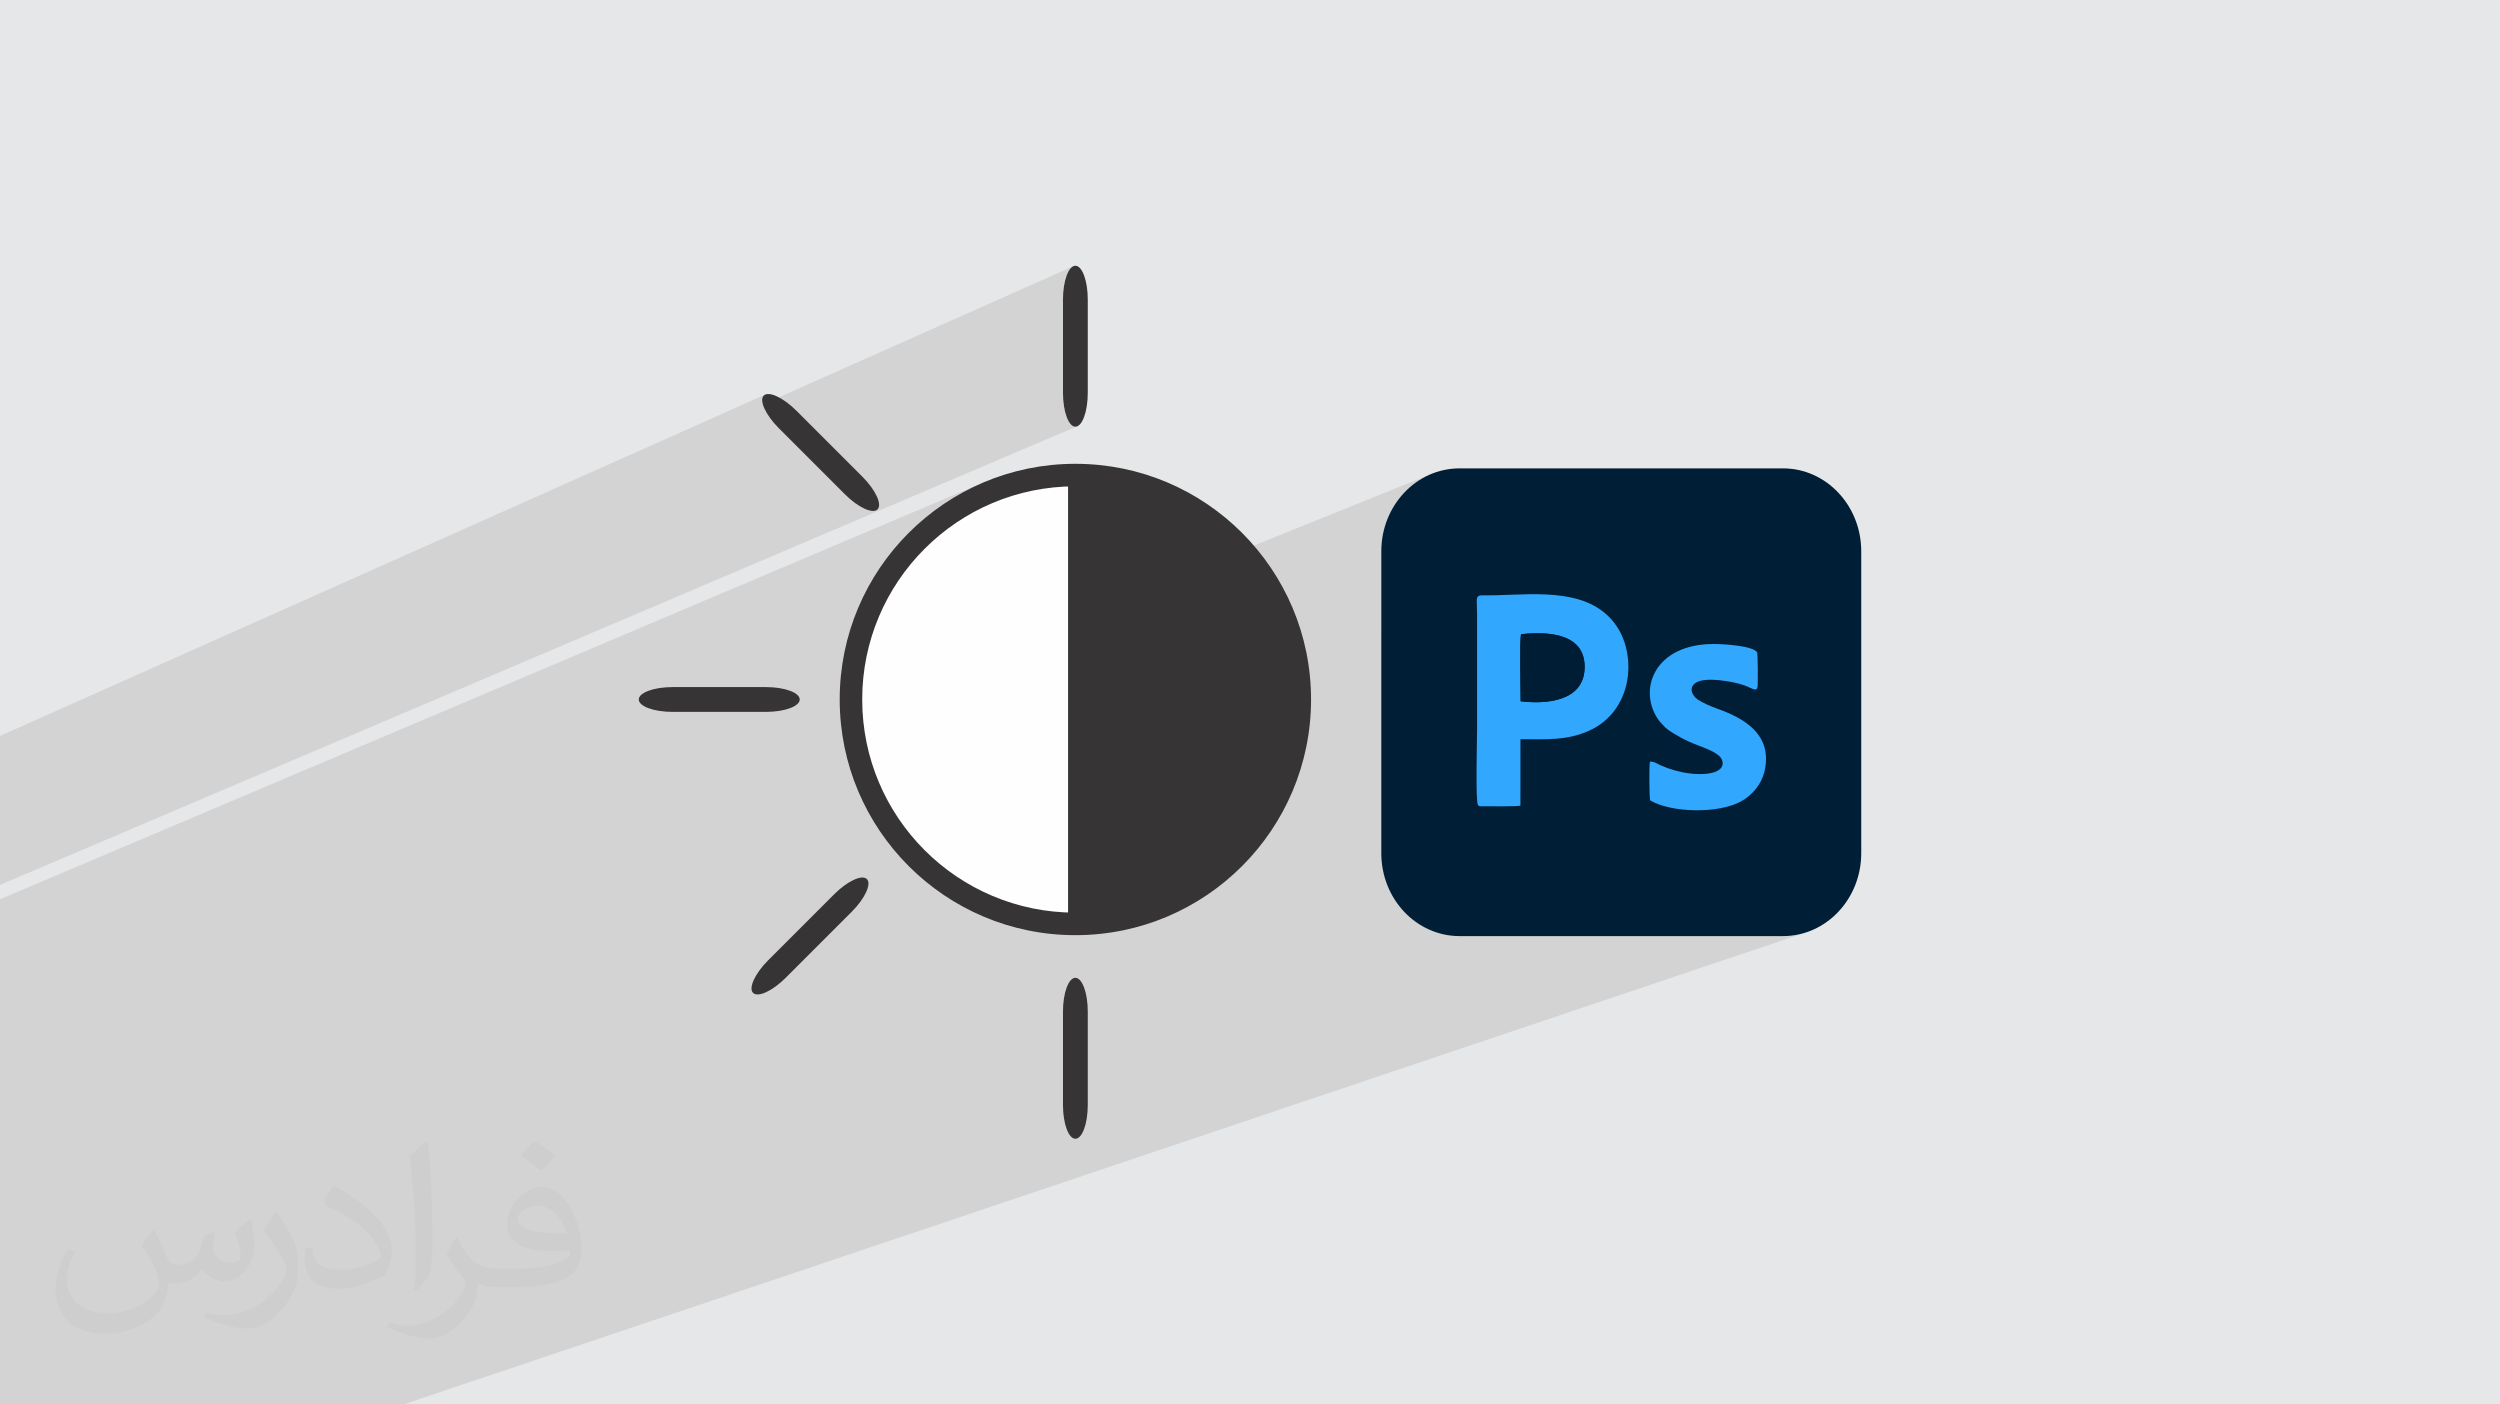 <?xml version="1.0" encoding="UTF-8"?>
<!DOCTYPE svg PUBLIC "-//W3C//DTD SVG 1.1//EN" "http://www.w3.org/Graphics/SVG/1.1/DTD/svg11.dtd">
<!-- Creator: CorelDRAW 2020 (64-Bit) -->
<svg xmlns="http://www.w3.org/2000/svg" xml:space="preserve" width="94.192mm" height="52.917mm" version="1.1" style="shape-rendering:geometricPrecision; text-rendering:geometricPrecision; image-rendering:optimizeQuality; fill-rule:evenodd; clip-rule:evenodd"
viewBox="0 0 9404.92 5283.66"
 xmlns:xlink="http://www.w3.org/1999/xlink"
 xmlns:xodm="http://www.corel.com/coreldraw/odm/2003">
 <defs>
  <style type="text/css">
   <![CDATA[
    .fil5 {fill:#001D36}
    .fil3 {fill:#001E36}
    .fil4 {fill:#31A7FE}
    .fil8 {fill:#373435}
    .fil0 {fill:#E6E7E8}
    .fil6 {fill:#FEFEFE}
    .fil7 {fill:#373435;fill-rule:nonzero}
    .fil2 {fill:#373435;fill-opacity:0.031}
    .fil1 {fill:#2B2A29;fill-opacity:0.102}
   ]]>
  </style>
 </defs>
 <g id="Layer_x0020_1">
  <polygon class="fil0" points="-0,0 9404.92,0 9404.92,5283.66 -0,5283.66 "/>
  <path class="fil1" d="M-0 4995.25l0 -24.21 0 -2.87 0 -22.89 0 -0.69 0 -22.12 0 -4.89 0 -0.77 0 -23.21 0 -1.14 0 -0.01 0 -0.01 0 -71.55 0 -7.68 0 -0.01 0 -7.29 0 -5.68 0 -8.75 0 -16.93 0 -0.03 0 -0.03 0 -74.97 0 -44.56 0 -88.9 0 -0.01 0 -4.62 0 -24.69 0 -8.24 0 -30.18 0 -84.07 0 -18.35 0 -261.02 0 -180.87 0 -13.31 0 -30.66 0 -38.78 0 -151.69 0 -90.99 0 -0.01 0 -16.2 0 -91.09 0 -42.4 0 -2.26 0 -12.7 0 -14.22 0 -0.01 0 -3.99 0 -22.26 0 -40.54 3700.43 -1568.41 -19.76 8.65 -19.51 9.12 -19.25 9.57 -18.98 10.01 -18.7 10.45 -18.42 10.89 -18.14 11.32 -17.83 11.74 -17.53 12.15 -17.23 12.57 -16.9 12.96 -16.58 13.36 -13.27 11.22 248.58 -105 38.33 -15.12 39.23 -13.28 40.07 -11.37 40.84 -9.43 41.58 -7.43 7.14 -0.91 121.44 -51.17 0.03 0 -121.42 51.17 35.07 -4.45 42.88 -3.27 14.41 -0.36 1.58 -0.67 0.79 -0.01 0.79 -0.01 0.78 -0.01 0.79 -0.01 0.79 -0.01 0.78 -0.01 0.79 -0.01 0.79 0 10.58 0.27 10.58 -0.27 43.44 1.1 42.88 3.27 42.26 5.36 41.58 7.43 40.85 9.43 40.06 11.37 39.23 13.28 38.34 15.12 37.4 16.9 36.39 18.64 35.36 20.33 34.26 21.97 33.1 23.53 31.89 25.06 30.64 26.54 29.32 27.95 27.96 29.33 4.68 5.4 701.07 -282.64 -25.73 13.14 -24.26 15.63 -22.67 17.95 -20.91 20.14 -19 22.15 -16.94 24.01 -14.75 25.71 -12.39 27.27 -9.91 28.65 -7.25 29.88 -4.46 30.96 -1.52 31.88 0 310.15 370.5 -143.44 12.82 -1.09 19.63 0.06 27.84 -0.23 15.05 -0.45 15.26 -0.53 15.43 -0.57 15.59 -0.58 15.73 -0.56 15.82 -0.51 15.9 -0.4 15.95 -0.28 15.98 -0.12 15.97 0.08 15.95 0.31 15.9 0.58 15.82 0.88 15.71 1.21 15.59 1.59 15.43 1.99 15.24 2.43 15.04 2.9 14.8 3.41 14.55 3.95 14.25 4.52 13.95 5.14 13.61 5.79 13.24 6.47 12.86 7.19 12.44 7.94 12 8.72 11.53 9.55 11.04 10.39 10.52 11.28 9.98 12.21 9.41 13.17 6.86 10.95 6.3 11.44 5.72 11.88 5.15 12.3 4.55 12.67 3.95 12.99 3.35 13.28 2.74 13.53 2.11 13.73 1.47 13.9 0.83 14.02 0.18 14.11 -0.22 6.45 212.8 -79.27 33.52 -9.13 37.44 -5.57 41.38 -1.67 7.44 0.13 8.86 0.29 10.05 0.46 11.01 0.66 11.74 0.86 12.22 1.09 12.49 1.33 12.5 1.6 12.3 1.88 11.86 2.19 11.17 2.5 10.26 2.84 9.13 3.2 7.75 3.57 6.13 3.96 4.29 4.37 0.54 2.24 0.48 4.19 0.41 5.87 0.36 7.3 0.29 8.48 0.24 9.4 0.18 10.05 0.14 10.44 0.08 10.6 0.05 10.47 0 10.11 -0.03 9.49 -0.06 8.6 -0.1 7.45 -0.13 6.06 -0.15 4.39 -1.23 8.6 -2.71 4.89 -4.19 1.81 -169.69 61.96 5.38 2.29 9.25 3.69 8.22 3.04 19.51 7.13 19.32 7.76 18.92 8.46 18.35 9.23 17.57 10.06 16.62 10.96 15.49 11.95 14.15 13 12.62 14.13 10.9 15.32 9.01 16.57 6.91 17.91 4.63 19.32 2.17 20.8 -0.5 22.34 -3.34 23.96 -2.41 10.56 -3 10.17 -3.54 9.77 -4.06 9.37 -4.54 8.96 -4.98 8.56 -5.39 8.15 -5.76 7.74 -6.1 7.33 -6.4 6.91 -6.65 6.5 -6.88 6.08 -7.07 5.67 -7.23 5.24 -7.34 4.82 -7.42 4.4 -8.18 4.3 -8.69 4.01 -9.17 3.71 -9.61 3.42 -1205.34 425.83 16.29 12.91 24.27 15.62 25.73 13.14 27.04 10.48 28.21 7.69 29.23 4.73 30.08 1.61 1216.73 0 30.09 -1.61 29.23 -4.73 28.22 -7.69 -5277.8 1776.09 -38.85 0 -359.99 0 -2.57 0 -668.8 0 -312.09 0 -6.57 0 -128.4 0 0 -26.27 0 -24.84 0 -21.29 0 -0.89 0 -75.02 0 -20.52 0 -6.26 0 -0.36 0 -8.65 0 -8.77 0 -44.69 0 -26.84 0 -12.12 0 -1.95 0 -4.72 0 -4.11 0 -1.12zm0 -2196.86l0 -28.68 0 -1.09 2876.96 -1283.38 -3.83 2.91 -2.91 3.83 -1.92 4.63 -0.95 5.37 0 6.05 0.9 6.66 1.62 6.56 1166.25 -518.99 -4.47 3.13 -4.28 4.27 -4.07 5.35 -3.84 6.36 -3.59 7.31 -3.3 8.2 -3.02 9.03 -2.69 9.78 -2.34 10.47 -1.97 11.1 -1.57 11.67 -1.15 12.17 -0.72 12.61 -0.24 12.98 0.02 351.47 0.24 12.99 0.71 12.61 1.15 12.17 1.57 11.66 1.97 11.11 2.34 10.46 2.68 9.79 3.02 9.02 3.3 8.21 3.59 7.31 3.83 6.36 4.07 5.35 4.28 4.27 4.47 3.13 4.62 1.93 4.76 0.66 0.02 0 4.76 -0.66 4.63 -1.93 -4054.92 1726.54 0 -1.23 0 -4.05 0 -1.14 0 -419.1 0 -11.03 0 -94.21zm4045.51 -1798.71l0 0z"/>
  <path class="fil2" d="M578.49 4627.69c17.95,27.21 29.6,53.36 40.96,82.43 8.45,16.91 12.93,48.09 52.57,48.09 11.61,0 28.28,-3.42 43.06,-11.61 16.63,-8.73 29.32,-21.94 35.94,-42l15.85 -53.36 38.57 -19.02 2.64 2.64c-5.27,20.09 -6.59,39.36 -6.59,54.43 0,44.63 38.57,61.56 69.22,61.56 17.95,0 34.09,-8.73 34.09,-25.11 0,-21.13 -8.98,-57.06 -20.62,-89.29 17.95,-17.95 35.94,-35.94 56.53,-50.47l3.17 1.6c8.98,38.04 14,75.56 14,100.66 0,24.57 -10.83,51.79 -19.81,69.49 -18.49,34.87 -51.25,62.62 -90.87,62.62 -30.1,0 -63.65,-15.07 -86.66,-43.06l-1.32 0c-21.66,26.96 -55.22,51.25 -108.86,51.25l-16.63 0c-2.64,35.41 -10.29,60.49 -21.94,82.95 -31.95,62.34 -126.81,106.47 -216.1,106.47 -124.17,0 -186.51,-71.59 -186.51,-166.96 0,-58.91 19.27,-113.6 48.88,-152.42l24.29 10.04c-18.49,35.41 -30.91,68.68 -30.91,101.45 0,89.29 72.66,131.83 156.4,131.83 77.68,0 173.83,-49.41 191.28,-106.72 -6.59,-62.62 -30.1,-91.93 -66.04,-148.99 10.83,-19.02 24.83,-38.04 42.28,-58.38l3.17 0 0 0 0 0 -0.02 -0.09zm1432.13 -336.04c26.15,16.39 51.79,35.66 76.87,57.85 -14,19.81 -31.45,37.79 -53.11,53.64 -25.11,-20.34 -50.19,-37.79 -75.84,-56.27 17.42,-19.55 34.62,-38.29 52.04,-55.22l0 0 0 0 0 0 0 0 0 0 0.03 0zm13.47 244.11c-42.28,0 -76.87,27.75 -76.87,48.34 0,44.13 84.53,57.85 185.72,57.31 -12.68,-51.79 -57.06,-105.68 -108.86,-105.68l0.01 0.03zm-94.86 236.19c54.96,0 103.04,-1.6 139.74,-10.83 40.96,-10.29 75.56,-30.91 75.56,-45.17 0,-3.7 0,-8.19 -1.32,-11.89 -22.98,2.11 -49.41,2.11 -72.38,2.11 -74.49,0 -131.55,-16.91 -154.02,-58.66 -5.55,-11.61 -9.51,-24.57 -9.51,-39.36 0,-40.43 17.42,-79.79 48.09,-107 25.61,-22.45 53.89,-36.44 82.67,-36.44 52.04,0 93.51,41.75 122.57,107.54 15.85,35.94 26.68,77.4 26.68,129.72 0,34.87 -9.51,64.19 -31.17,85.85 -40.43,39.11 -114.92,53.89 -229.04,53.89l-51.79 0 0 0 -13.47 0c-28.28,0 -48.62,-5.02 -64.72,-17.42l-2.64 0c0.79,6.59 1.32,12.93 1.32,19.02 0,25.61 -8.45,58.38 -25.61,84.53 -50.72,75.3 -105.68,108.04 -153.24,108.04 -48.09,0 -107,-18.49 -160.11,-42.54l9.51 -18.49c17.17,7.13 40.96,11.89 73.7,11.89 85.85,0 198.66,-82.43 212.66,-163 -3.17,-6.59 -8.98,-15.32 -17.17,-24.57 -25.11,-29.85 -40.96,-54.68 -55.75,-80.83 12.68,-25.11 24.29,-45.17 35.13,-63.4l4.49 -0.53c36.72,74.77 69.99,117.55 144.23,117.55l11.61 0 0 0 53.89 0 0 0 0 0 0 0 0 0 0 0 0.09 0.01zm-371.98 79c6.34,-34.34 6.87,-72.91 6.87,-108.86l0 -53.36c0,-99.6 -12.68,-244.36 -22.98,-338.68 17.95,-19.27 43.06,-42 62.87,-57.31l5.81 1.6c13.47,118.62 16.63,256 16.63,383.06 0,33.3 -1.32,65.79 -4.49,89.55 -1.85,30.1 -19.27,52.83 -56.53,87.7l-8.19 -3.7zm-382.8 -157.19c1.85,46.77 24.83,83.49 105.15,83.49 49.93,0 92.19,-12.93 138.96,-35.13 8.45,-3.7 12.93,-8.73 12.93,-12.93 0,-29.32 -22.45,-68.15 -60.23,-103.55 -36.72,-33.3 -85.34,-62.62 -130.76,-82.18 -15.6,-6.59 -20.62,-13.47 -20.62,-20.09 0,-13.47 17.95,-41.75 32.77,-62.09l5.02 -0.53c52.04,27.21 110.17,67.64 153.24,112.53 39.11,41.47 63.4,83.49 63.4,129.19 0,33.81 -10.29,65.51 -26.96,95.11 -57.06,28.79 -117.83,50.72 -178.06,50.72 -73.17,0 -123.1,-34.34 -123.1,-114.92 0,-8.73 0,-22.19 3.17,-39.64l25.11 0 0 0 0 0 0 0 0 0 0 0 -0.02 0zm-132.37 -132.9l45.45 73.45c16.63,27.21 32.23,56.81 32.23,103.55l0 59.7c0,48.34 -30.91,100.13 -80.83,151.38 -39.11,34.62 -73.7,49.41 -105.68,49.41 -47.55,0 -101.98,-14.79 -164.85,-41.75l7.13 -18.49c19.81,5.27 42.79,9.77 71.06,9.77 90.36,-0.53 182.8,-66.57 225.08,-147.15 5.02,-9.26 6.87,-17.95 6.87,-24.04 0,-9.26 -5.02,-19.55 -8.98,-28.79 -22.98,-43.31 -48.62,-82.95 -76.87,-119.68 14.79,-23.25 29.6,-45.7 45.7,-67.9l3.7 0.53 0 0 0 0 0 0 0 0 0 0 -0.02 0.01z"/>
  <g id="_2392229442528">
   <path class="fil3" d="M5490.8 1762.01l1216.73 0c162.55,0 294.37,139.66 294.37,311.89l0 1135.81c0,172.2 -131.81,311.89 -294.37,311.89l-1216.73 0c-162.51,0 -294.37,-139.67 -294.37,-311.89l0 -1135.81c0,-172.2 131.8,-311.89 294.37,-311.89z"/>
   <path class="fil4" d="M5720.65 2638.15c0,-37.39 -4.28,-232.58 1.72,-252.29 116.58,-12.53 242.32,2.94 238.9,127.72 -3.51,126.42 -147.48,136.07 -240.58,124.56l-0.04 -0.02 0 0 0 0.03zm-0.77 142.63c97.3,0 173.76,6.15 258.32,-31.92 162.38,-73.16 180.63,-277.75 104.49,-391.81 -97.24,-145.69 -296.17,-121.93 -455.48,-117.7 -86.39,2.26 -70.56,-13.79 -70.56,73.91l0 431.62c0,36.22 -6.3,272.12 3.57,284.03 6.46,5.78 7.6,4.02 18.79,4.1 29.92,0.15 124.8,1.53 140.77,-2.16l0.15 -250.06 0 0 -0.02 0 -0.02 0 -0.01 -0.01z"/>
   <path class="fil4" d="M6207.78 3011.07c81.18,47.61 258.78,50.54 343.14,3.07 39.72,-22.35 77.57,-62.8 88.78,-120.23 25.78,-132.22 -78.07,-192.41 -182.33,-228.9 -20.17,-7.06 -55.81,-22.93 -70.85,-33.57 -21.52,-15.18 -35.42,-45.32 -5.57,-63.75 36.85,-22.68 141.81,-3.58 180.34,10.24 32.59,11.67 49.77,29.2 51.06,0.81 0.87,-18.57 0.79,-118.84 -2.3,-125.15 -17.54,-24.46 -123.77,-30.57 -159.22,-30.91 -231.28,-2.22 -292.74,178.2 -208.1,290.39l23.05 24.81c6.92,5.88 19.18,14.49 28.07,19.94 19.86,12.2 37.85,22.08 60.57,32.53 36.79,16.98 109.7,36.38 122.73,66.43 13.73,31.56 -16.03,46.78 -40.67,51.5 -66.43,12.74 -153.94,-8.57 -212.86,-40.94l-14.32 -2.51c-0.38,-0.75 -1.54,0.37 -2.26,0.75 -3.62,14.41 -2.5,129.93 0.62,145.4l0 0 0.04 0.08 0.07 0 0.02 0.01z"/>
   <path class="fil5" d="M5720.65 2638.15c93.14,11.5 237.08,1.85 240.58,-124.57 3.45,-124.76 -122.31,-140.23 -238.9,-127.71 -6,19.69 -1.7,214.9 -1.7,252.29l0.02 0.02 0 0 0 -0.03z"/>
   <circle class="fil6" cx="4045.51" cy="2631.43" r="844.27"/>
   <path class="fil7" d="M4045.51 1744.81c244.82,0 466.5,99.25 626.95,259.71 160.44,160.44 259.69,382.1 259.69,626.93 0,244.82 -99.23,466.47 -259.69,626.93 -160.44,160.44 -382.11,259.69 -626.92,259.69 -244.82,0 -466.48,-99.24 -626.93,-259.69 -160.44,-160.46 -259.69,-382.09 -259.69,-626.93 0,-244.82 99.25,-466.49 259.69,-626.93 160.45,-160.45 382.11,-259.71 626.93,-259.71l-0.03 0zm567.06 319.57c-145.12,-145.13 -345.61,-234.89 -567.06,-234.89 -221.44,0 -421.93,89.76 -567.05,234.89 -145.11,145.1 -234.87,345.61 -234.87,567.06 0,221.44 89.76,421.93 234.87,567.05 145.12,145.13 345.61,234.87 567.05,234.87 221.47,0 421.95,-89.76 567.06,-234.87 145.13,-145.12 234.86,-345.61 234.86,-567.05 0,-221.44 -89.76,-421.95 -234.86,-567.06z"/>
   <path class="fil8" d="M4024.34 1787.16c466.28,0 844.28,378.01 844.28,844.28 0,466.28 -378.01,844.27 -844.28,844.27 -2.11,0 -4.18,-0.06 -6.29,-0.07l0 -1688.41c2.11,-0.02 4.18,-0.07 6.29,-0.07z"/>
   <path class="fil8" d="M4045.51 999.68l0 0c25.77,0 46.65,56.88 46.65,127.02l-0.02 351.47c0.02,70.14 -20.86,127.03 -46.61,127.03l-0.02 0c-25.73,0 -46.61,-56.88 -46.61,-127.03l-0.02 -351.47c0.02,-70.13 20.9,-127.02 46.65,-127.02z"/>
   <path class="fil8" d="M4045.51 3678.48l0 0c25.77,-0.01 46.65,56.87 46.65,127.01l-0.02 351.49c0.02,70.13 -20.86,127.01 -46.61,127.01l-0.02 0.01c-25.73,-0.01 -46.61,-56.88 -46.61,-127.03l-0.02 -351.47c0.02,-70.14 20.9,-127.03 46.65,-127.03z"/>
   <path class="fil8" d="M2403.02 2631.44l0 0c0.01,-25.76 56.87,-46.64 127.02,-46.64l351.47 0.01c70.15,-0.01 127.03,20.87 127.03,46.62l-0.01 0.01c0.01,25.73 -56.86,46.62 -127.01,46.62l-351.48 0.01c-70.14,-0.01 -127.01,-20.9 -127.01,-46.64z"/>
   <path class="fil8" d="M2873.13 1488.15l0 0c18.21,-18.21 73.19,7.24 122.78,56.83l248.52 248.53c49.6,49.58 75.07,104.57 56.85,122.78l-0.01 0c-18.2,18.2 -73.19,-7.25 -122.78,-56.84l-248.53 -248.53c-49.58,-49.59 -75.05,-104.57 -56.83,-122.77z"/>
   <path class="fil8" d="M2833.03 3735.24l0 0c18.21,18.21 73.2,-7.25 122.78,-56.84l248.52 -248.53c49.6,-49.58 75.07,-104.57 56.85,-122.78l-0.01 0c-18.2,-18.2 -73.18,7.25 -122.77,56.84l-248.54 248.53c-49.58,49.59 -75.05,104.57 -56.83,122.78z"/>
  </g>
 </g>
</svg>
